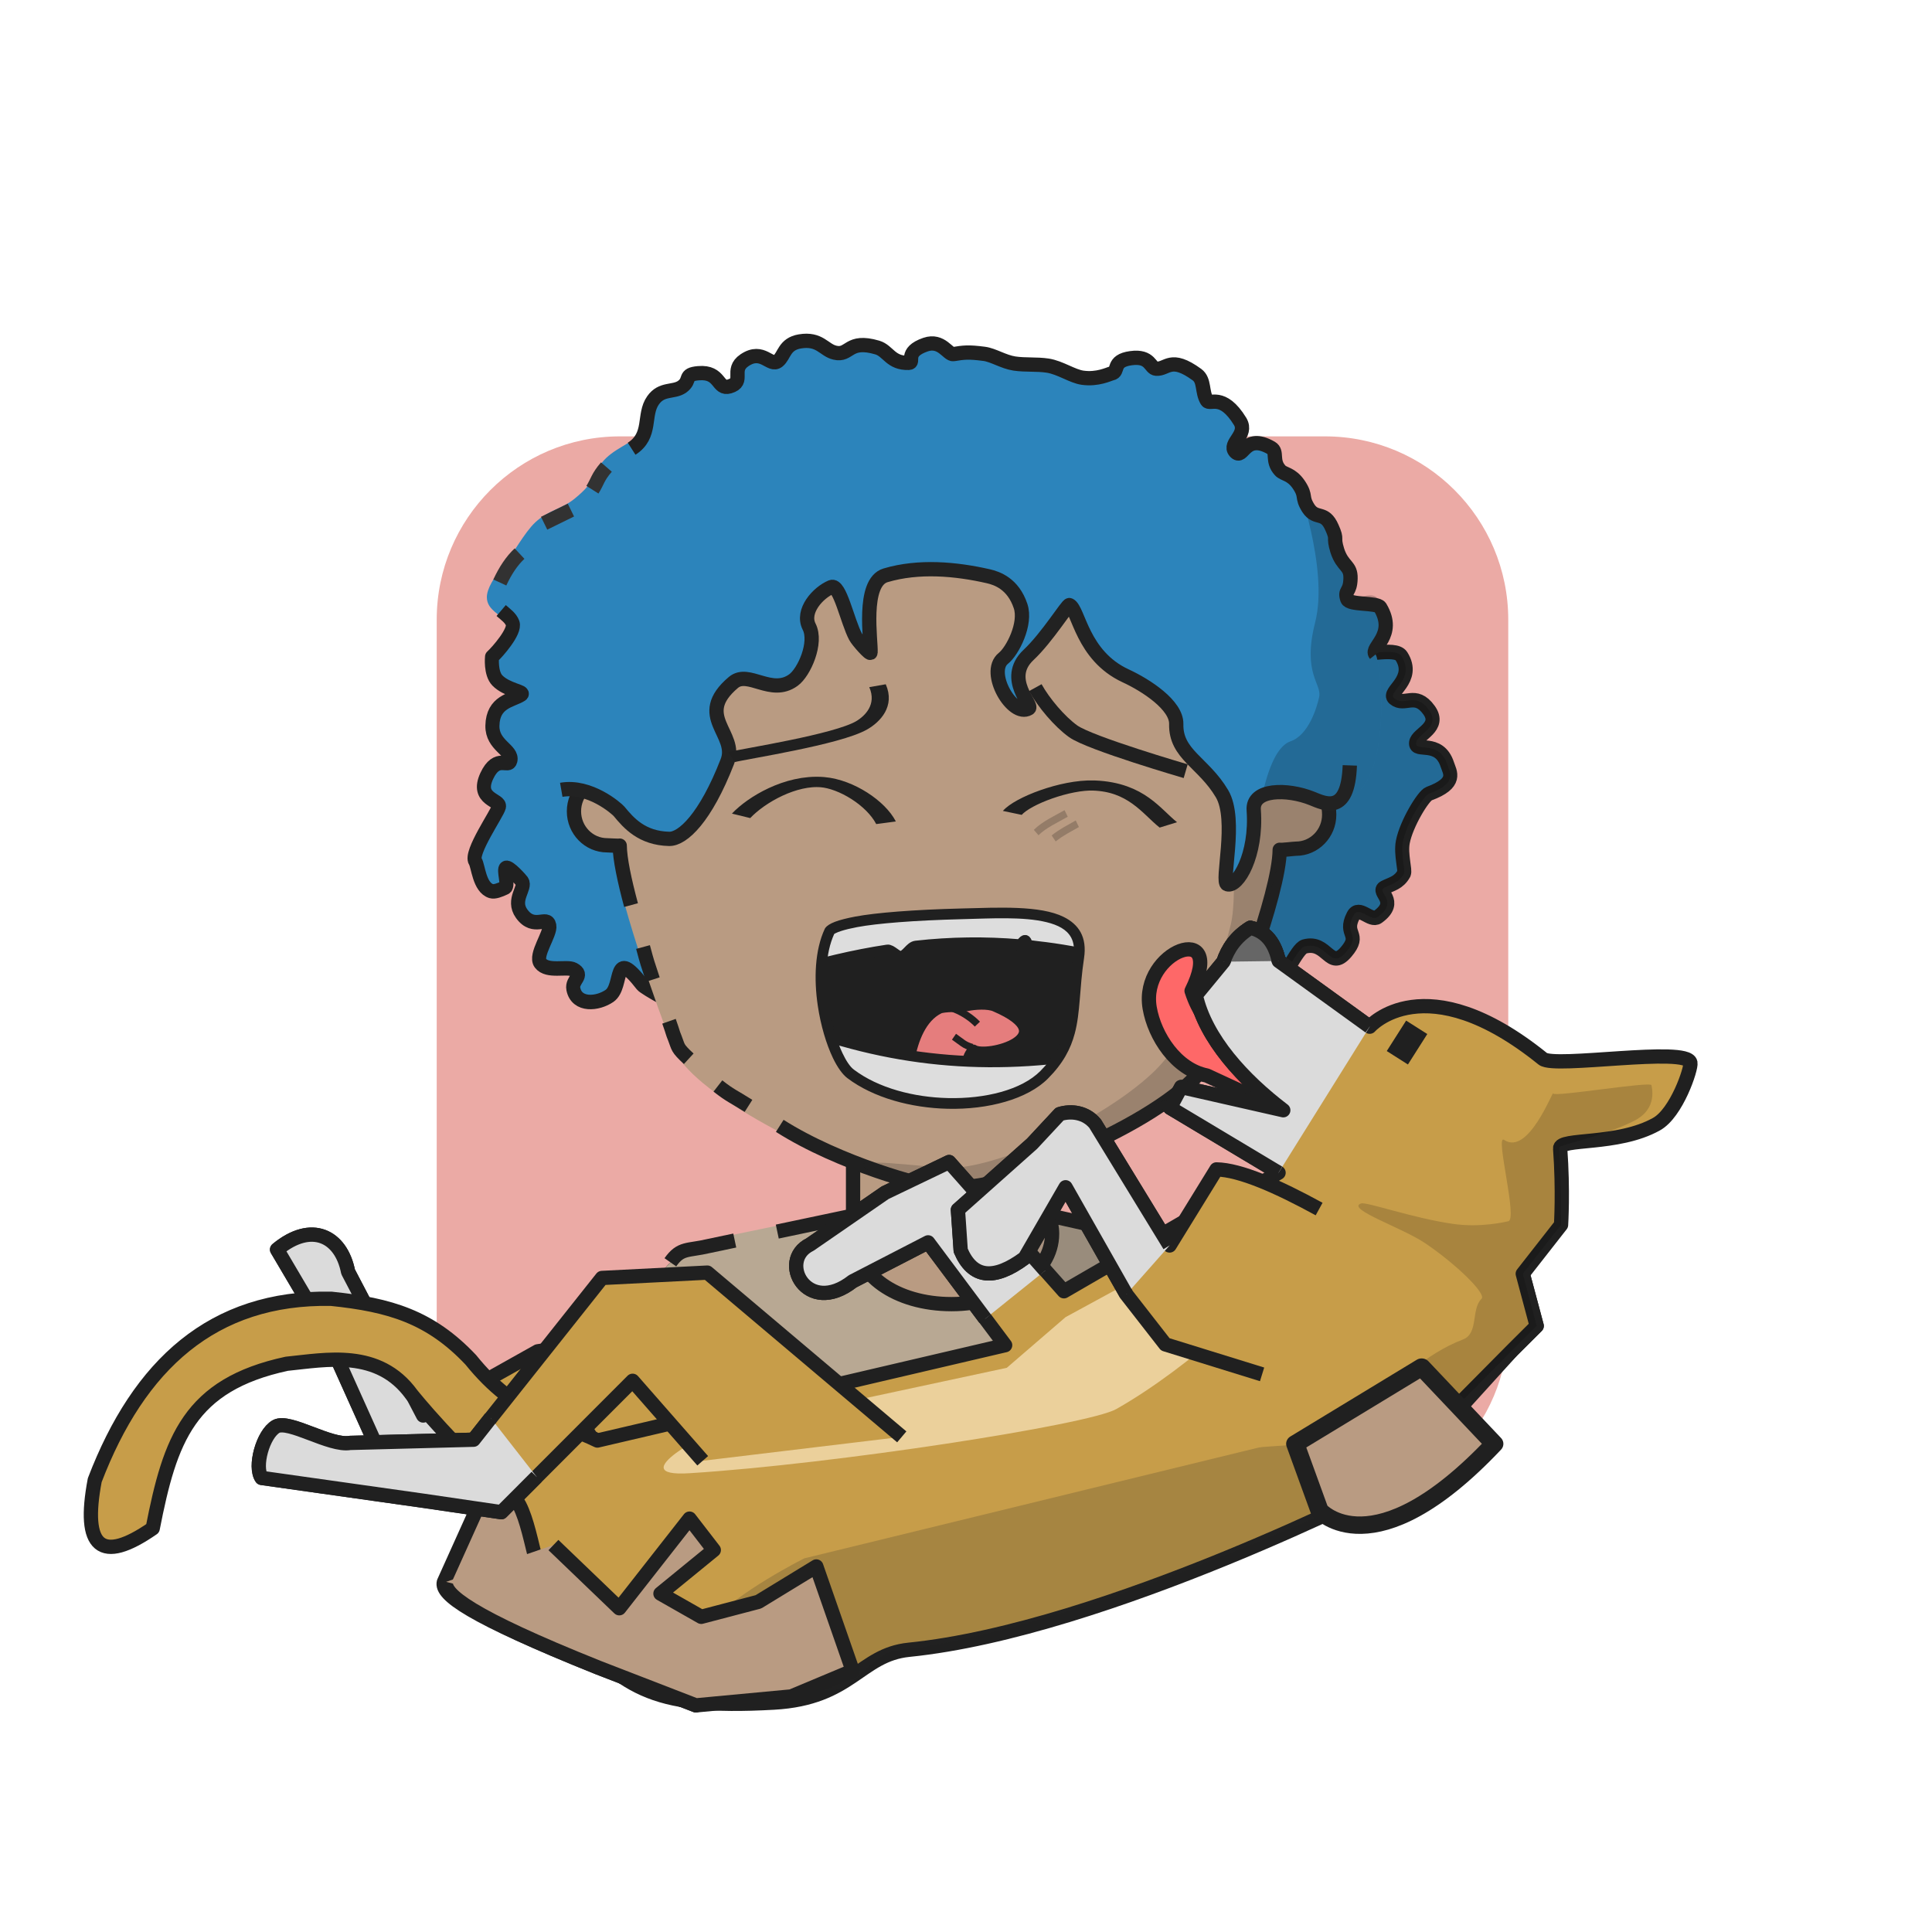 <?xml version="1.0" encoding="UTF-8" standalone="no"?>
<!DOCTYPE svg PUBLIC "-//W3C//DTD SVG 1.1//EN" "http://www.w3.org/Graphics/SVG/1.1/DTD/svg11.dtd">
<svg xmlns="http://www.w3.org/2000/svg" xmlns:xlink="http://www.w3.org/1999/xlink" xmlns:serif="http://www.serif.com/" width="100%" height="100%" viewBox="0 0 541 541" version="1.1" xml:space="preserve" style="fill-rule:evenodd;clip-rule:evenodd;stroke-linejoin:round;stroke-miterlimit:2;">
    <g transform="matrix(1,0,0,1,-9233,-1927)">
        <g id="Rover" transform="matrix(0.92,0,0,1.307,9268.01,1914.29)">
            <rect x="-37.05" y="10.062" width="586.957" height="413.292" style="fill:none;"/>
            <g transform="matrix(1.602,0,0,1.182,72.819,85.186)">
                <g id="dessert">
                    <path d="M217.349,48.484C217.349,30.131 201.756,15.253 182.522,15.253C145.109,15.253 86.002,15.253 48.59,15.253C29.355,15.253 13.763,30.131 13.763,48.484L13.763,176.277C13.763,194.63 29.355,209.508 48.59,209.508L182.522,209.508C201.756,209.508 217.349,194.63 217.349,176.277L217.349,48.484Z" style="fill:none;"/>
                    <clipPath id="_clip1">
                        <path d="M217.349,48.484C217.349,30.131 201.756,15.253 182.522,15.253C145.109,15.253 86.002,15.253 48.59,15.253C29.355,15.253 13.763,30.131 13.763,48.484L13.763,176.277C13.763,194.63 29.355,209.508 48.59,209.508L182.522,209.508C201.756,209.508 217.349,194.63 217.349,176.277L217.349,48.484Z"/>
                    </clipPath>
                    <g clip-path="url(#_clip1)">
                        <g transform="matrix(0.535,0,0,0.558,-6.599,-251.659)">
                            <rect x="32.765" y="466.616" width="392.585" height="379.107" style="fill:rgb(235,170,165);"/>
                        </g>
                    </g>
                </g>
            </g>
        </g>
    </g>
<g transform="matrix(1,0,0,1,-3293,-9382)">
        <g id="MdEUJl_b1_h15_bg_fuzzFro" transform="matrix(0.92,0,0,1.307,3327.85,9369.69)">
            <rect x="-37.05" y="10.062" width="586.957" height="413.292" style="fill:none;"/>
            <g transform="matrix(1.087,0,0,0.765,-348.212,62.138)">
                <g id="Hair-back" serif:id="MdEUJl_Hair back">
                    <g id="MdEUJl_Layer4">
                        <g transform="matrix(1.025,0,0,1.056,-12.84,-4.181)">
                            <path d="M686.436,141.472C684.173,134.66 677.523,138.416 677.902,135.653C678.221,133.327 684.809,131.599 681.449,127.042C677.697,121.951 674.775,126.224 671.911,123.883C669.875,122.22 677.997,118.957 673.888,112.701C672.202,110.135 662.539,112.963 658.301,112.203C640.203,108.957 656.296,88.09 636.9,85.848C610.506,82.796 564.61,57.04 550.135,57.043C536.718,57.045 510.41,69.42 489.158,71.844C476.644,73.271 470.788,49.297 466.432,53.457C463.188,56.555 458.415,57.789 455.458,61.431C452.126,65.535 453.977,66.24 448.024,70.958C444.499,73.751 440.93,73.924 437.298,77.22C434.277,79.964 431.103,85.814 428.874,88.403C425.949,91.801 424.046,94.87 424.057,97.093C424.076,100.755 428.225,101.475 429.232,104.171C430.711,108.126 424.785,108.938 424.566,112.985C423.906,125.161 435.446,121.677 433.449,122.904C430.877,124.485 425.706,124.732 425.573,131.153C425.462,136.444 431.145,137.564 430.492,140.378C430.001,142.499 426.849,138.599 424.027,144.504C421.007,150.825 427.864,150.776 427.354,152.673C426.866,154.49 419.383,164.893 420.899,167.141C421.695,168.32 421.975,174.069 425.25,175.031C426.157,175.298 427.603,174.76 429.045,174.092C430.082,173.612 428.467,169.235 429.298,168.871C430.156,168.496 433.447,172.146 433.65,172.437C434.833,174.128 430.813,177.297 433.559,181.013C436.915,185.556 440.534,181.349 441.12,184.157C441.565,186.29 437.056,192.041 438.685,194.13C440.621,196.615 445.914,194.866 447.756,195.84C450.727,197.411 447.18,198.521 447.683,200.981C448.613,205.54 454.35,204.978 457.568,202.815C461.442,200.211 458.267,189.561 466.517,199.889C467.107,200.628 476.975,206.3 480.216,206.33C484.188,206.366 488.864,205.358 491.779,205.315C500.729,205.181 507.25,216.925 515.711,217.865C530.349,219.491 566.717,213.871 592.436,213.181C594.294,213.131 602.751,215.978 604.411,215.951C609.887,215.865 607.114,209.974 610.055,207.523C612.068,205.845 620.314,208.004 621.602,205.912C623.903,202.177 628.512,204.442 629.438,201.754C630.267,199.345 627.349,191.908 630.175,189.917C632.576,188.226 635.348,198.367 639.41,198.928C641.727,199.248 645.166,190.32 647.429,189.72C653.647,188.072 654.293,196.282 658.777,191.182C663.085,186.282 657.994,186.717 660.729,181.563C662.295,178.613 665.449,183.273 667.469,181.849C673.367,177.696 666.969,175.253 669.221,174.106C671.123,173.138 673.154,172.902 674.578,170.385C675.059,169.537 673.63,165.307 674.278,162.004C675.224,157.178 679.897,149.729 681.43,149.184C689.345,146.374 687.113,143.509 686.436,141.472Z" style="fill:rgb(44,132,187);"/>
                        </g>
                        <g transform="matrix(1.025,0,0,1.056,-12.84,-4.181)">
                            <path d="M427.967,100.618C429.172,101.673 430.562,102.548 431.097,103.98C431.897,106.122 426.961,111.59 425.471,112.901C425.471,112.901 425.009,117.246 426.932,119.168C429.525,121.76 434.596,122.2 433.449,122.904C430.877,124.485 425.706,124.732 425.573,131.153C425.462,136.444 431.145,137.564 430.492,140.378C430.001,142.499 426.849,138.599 424.027,144.504C421.007,150.825 427.864,150.776 427.354,152.673C426.866,154.49 419.383,164.893 420.899,167.141C421.695,168.32 421.975,174.069 425.25,175.031C426.157,175.298 427.603,174.76 429.045,174.092C430.082,173.612 428.467,169.235 429.298,168.871C430.156,168.496 433.447,172.146 433.65,172.437C434.833,174.128 430.813,177.297 433.559,181.013C436.915,185.556 440.534,181.349 441.12,184.157C441.565,186.29 437.056,192.041 438.685,194.13C440.621,196.615 445.914,194.866 447.756,195.84C450.727,197.411 447.18,198.521 447.683,200.981C448.613,205.54 454.35,204.978 457.568,202.815C461.442,200.211 458.267,189.561 466.517,199.889C467.107,200.628 476.975,206.3 480.216,206.33C484.188,206.366 488.864,205.358 491.779,205.315C500.729,205.181 507.25,216.925 515.711,217.865C530.349,219.491 566.717,213.871 592.436,213.181C594.294,213.131 602.751,215.978 604.411,215.951C609.887,215.865 607.114,209.974 610.055,207.523C612.068,205.845 620.314,208.004 621.602,205.912C623.903,202.177 628.512,204.442 629.438,201.754C630.267,199.345 627.349,191.908 630.175,189.917C632.576,188.226 635.348,198.367 639.41,198.928C641.727,199.248 645.166,190.32 647.429,189.72C653.647,188.072 654.293,196.282 658.777,191.182C663.085,186.282 657.994,186.717 660.729,181.563C662.295,178.613 665.449,183.273 667.469,181.849C673.367,177.696 666.969,175.253 669.221,174.106C671.123,173.138 673.154,172.902 674.578,170.385C675.059,169.537 673.63,165.307 674.278,162.004C675.224,157.178 679.897,149.729 681.43,149.184C689.345,146.374 687.113,143.509 686.436,141.472C684.173,134.66 677.523,138.416 677.902,135.653C678.221,133.327 684.809,131.599 681.449,127.042C677.697,121.951 674.775,126.224 671.911,123.883C669.875,122.22 677.997,118.957 673.888,112.701C672.202,110.135 662.539,112.963 658.301,112.203C640.203,108.957 656.296,88.09 636.9,85.848C610.506,82.796 564.61,57.04 550.135,57.043C536.718,57.045 510.41,69.42 489.158,71.844C476.644,73.271 470.085,54.641 465.729,58.801" style="fill:none;stroke:rgb(32,32,32);stroke-width:3.84px;"/>
                        </g>
                        <g transform="matrix(1.025,0,0,1.056,-12.84,-4.181)">
                            <path d="M686.436,141.472C684.173,134.66 677.523,138.416 677.902,135.653C678.221,133.327 684.809,131.599 681.449,127.042C677.697,121.951 674.775,126.224 671.911,123.883C669.875,122.22 677.997,118.957 673.888,112.701C672.202,110.135 662.539,112.963 658.301,112.203C640.203,108.957 656.296,88.09 636.9,85.848C610.506,82.796 627.349,191.908 630.175,189.917C632.576,188.226 635.348,198.367 639.41,198.928C641.727,199.248 645.166,190.32 647.429,189.72C653.647,188.072 654.293,196.282 658.777,191.182C663.085,186.282 657.994,186.717 660.729,181.563C662.295,178.613 665.449,183.273 667.469,181.849C673.367,177.696 666.969,175.253 669.221,174.106C671.123,173.138 673.154,172.902 674.578,170.385C675.059,169.537 673.63,165.307 674.278,162.004C675.224,157.178 679.897,149.729 681.43,149.184C689.345,146.374 687.113,143.509 686.436,141.472Z" style="fill-opacity:0.2;"/>
                        </g>
                        <g transform="matrix(1,0,0,1,-336.966,-8822.67)">
                            <path d="M782.318,8896.61L774.818,8900.29" style="fill:none;stroke:rgb(50,50,50);stroke-width:4px;"/>
                        </g>
                        <g transform="matrix(1,0,0,1,-336.966,-8822.67)">
                            <path d="M767.937,8908.8C765.764,8910.83 763.946,8913.58 762.414,8916.89" style="fill:none;stroke:rgb(50,50,50);stroke-width:4px;"/>
                        </g>
                    </g>
                </g>
            </g>
        </g>
    </g><g transform="matrix(1,0,0,1,-3900,-17506)">
        <g id="GR3UZz_Rover" transform="matrix(0.92,0,0,1.307,3935.03,17493.6)">
            <rect x="-37.05" y="10.062" width="586.957" height="413.292" style="fill:none;"/>
            <g transform="matrix(1.602,0,0,1.182,71.469,84.805)">
                <g id="GR3UZz_skins">
                    <g id="Circle-N-white" serif:id="GR3UZz_Circle N white">
                        <path d="M217.349,48.484C217.349,30.131 201.756,15.253 182.522,15.253C145.109,15.253 86.002,15.253 48.59,15.253C29.355,15.253 13.763,30.131 13.763,48.484C13.763,84.182 13.763,140.58 13.763,176.277C13.763,194.63 29.355,209.508 48.59,209.508C86.002,209.508 145.109,209.508 182.522,209.508C201.756,209.508 217.349,194.63 217.349,176.277C217.349,140.58 217.349,84.182 217.349,48.484Z" style="fill:none;"/>
                        <clipPath id="GR3UZz__clip1">
                            <path d="M217.349,48.484C217.349,30.131 201.756,15.253 182.522,15.253C145.109,15.253 86.002,15.253 48.59,15.253C29.355,15.253 13.763,30.131 13.763,48.484C13.763,84.182 13.763,140.58 13.763,176.277C13.763,194.63 29.355,209.508 48.59,209.508C86.002,209.508 145.109,209.508 182.522,209.508C201.756,209.508 217.349,194.63 217.349,176.277C217.349,140.58 217.349,84.182 217.349,48.484Z"/>
                        </clipPath>
                        <g clip-path="url(#GR3UZz__clip1)">
                            <g id="GR3UZz_skin2" transform="matrix(0.416,0,0,0.564,8.745,-26.529)">
                                <g transform="matrix(1.63,0,0,1.148,-861.8,-526.88)">
                                    <path d="M598.934,772.422C598.934,772.422 604.177,799.891 605.775,815.276L606.447,825.958L626.844,825.589L730.109,826.205L754.744,824.438C754.379,807.425 760.04,785.809 760.404,773.028C760.521,768.9 761.024,757.984 753.996,755.737L708.423,745.403L708.423,716.914L653.995,716.914L653.995,745.403L607.526,754.505C600.591,756.882 598.929,765.633 598.934,772.422Z" style="fill:rgb(185,155,130);stroke:rgb(32,32,32);stroke-width:4px;"/>
                                </g>
                                <g transform="matrix(1.878,0,0,1.412,-295.733,-22.317)">
                                    <path d="M313.592,225.533L300.253,223.265L274.853,235.067L302.85,247.545L302.956,261.91C302.977,261.947 308.321,264.338 311.61,263.09C316.187,261.352 328.072,260.443 329.265,261.077C335.413,264.349 333.638,263.054 336.544,264.86C339.357,266.608 329.439,267.584 331.26,274.674C334.695,288.053 334.866,312.164 332.38,312.386L354.012,311.476L357.772,272.683C358.647,267.032 357.54,262.38 354.904,258.499L313.592,250.006L313.592,225.533Z" style="fill:rgb(102,110,122);fill-opacity:0.2;"/>
                                </g>
                                <g transform="matrix(1.63,0,0,1.148,-1053.36,-526.88)">
                                    <path d="M739.746,781.298L737.677,802.616C737.67,802.717 737.674,802.82 737.687,802.92L738.984,813.993C738.984,813.993 739.105,824.627 739.105,824.627C739.99,825.096 740.386,825.482 740.867,825.475C741.348,825.468 741.733,825.072 741.727,824.591L742.605,824.578L742.425,813.861C742.424,813.792 742.419,813.724 742.41,813.656L740.735,802.626C740.735,802.626 741.486,781.413 741.486,781.413C741.518,780.933 741.154,780.517 740.673,780.486C740.193,780.454 739.777,780.818 739.746,781.298Z" style="fill:rgb(32,32,32);"/>
                                </g>
                                <g transform="matrix(1.63,0,0,1.148,-863.62,-526.88)">
                                    <path d="M739.745,781.41L740.408,802.64C740.408,802.64 738.993,813.696 738.993,813.696C738.986,813.767 738.982,813.838 738.983,813.909L739.105,824.627C739.99,825.096 740.386,825.482 740.867,825.475C741.348,825.468 741.733,825.072 741.727,824.591L742.605,824.578L742.427,813.949C742.427,813.949 743.459,802.885 743.459,802.885C743.469,802.798 743.471,802.71 743.466,802.622L741.486,781.302C741.456,780.821 741.042,780.456 740.562,780.485C740.082,780.515 739.716,780.929 739.745,781.41Z" style="fill:rgb(32,32,32);"/>
                                </g>
                            </g>
                        </g>
                    </g>
                </g>
            </g>
            <g transform="matrix(1.602,0,0,1.182,71.469,84.805)">
                <g id="GR3UZz_shirts">
                    <g id="GR3UZz_blueShirt">
                        <path d="M217.349,48.484C217.349,30.131 201.756,15.253 182.522,15.253C145.109,15.253 86.002,15.253 48.59,15.253C29.355,15.253 13.763,30.131 13.763,48.484C13.763,84.182 13.763,140.58 13.763,176.277C13.763,194.63 29.355,209.508 48.59,209.508C86.002,209.508 145.109,209.508 182.522,209.508C201.756,209.508 217.349,194.63 217.349,176.277C217.349,140.58 217.349,84.182 217.349,48.484Z" style="fill:none;"/>
                        <clipPath id="GR3UZz__clip2">
                            <path d="M217.349,48.484C217.349,30.131 201.756,15.253 182.522,15.253C145.109,15.253 86.002,15.253 48.59,15.253C29.355,15.253 13.763,30.131 13.763,48.484C13.763,84.182 13.763,140.58 13.763,176.277C13.763,194.63 29.355,209.508 48.59,209.508C86.002,209.508 145.109,209.508 182.522,209.508C201.756,209.508 217.349,194.63 217.349,176.277C217.349,140.58 217.349,84.182 217.349,48.484Z"/>
                        </clipPath>
                        <g clip-path="url(#GR3UZz__clip2)">
                            <g transform="matrix(0.835,0,0,0.796,-128.461,-41.088)">
                                <path d="M209.634,278.174C209.634,278.174 225.171,254.057 232.443,254.057L263.987,247.519C263.458,248.867 265.592,251.068 265.592,252.533C265.592,261.364 275.842,268.533 288.467,268.533C301.092,268.533 311.342,261.364 311.342,252.533C311.342,251.068 311.06,249.649 310.532,248.3L341.792,255.3C349.064,255.3 354.968,261.204 354.968,268.476L356.985,296.14C357.185,298.212 339.31,299.44 337.238,299.04L336.198,346.853L238.526,346.853L240.472,312.841L225.767,312.123C224.695,311.923 197.53,297.675 197.33,295.803L209.634,278.174Z" style="fill:rgb(184,168,147);"/>
                            </g>
                            <g transform="matrix(0.835,0,0,0.796,-128.461,-41.088)">
                                <path d="M210.858,276.681L218.978,265.776" style="fill:none;stroke:rgb(32,32,32);stroke-width:3.25px;"/>
                            </g>
                            <g transform="matrix(0.835,0,0,0.796,-128.461,-41.088)">
                                <path d="M224.486,259.005C226.87,255.606 228.402,256.437 233.221,255.3L239.139,254.052" style="fill:none;stroke:rgb(32,32,32);stroke-width:3.25px;"/>
                            </g>
                            <g transform="matrix(0.835,0,0,0.796,-128.461,-41.088)">
                                <path d="M248.813,252.011L266.403,248.3C265.874,249.649 266.509,251.568 266.509,253.033C266.509,261.864 275.842,268.533 288.467,268.533C301.092,268.533 311.342,261.364 311.342,252.533C311.342,251.068 311.06,249.649 310.532,248.3L341.792,255.3C349.064,255.3 354.968,261.204 354.968,268.476L356.956,297.533C351.306,299.492 344.75,300.093 337.331,299.398" style="fill:none;stroke:rgb(32,32,32);stroke-width:3.25px;"/>
                            </g>
                            <g transform="matrix(0.835,0,0,0.796,-128.461,-41.088)">
                                <path d="M311.1,249.209L341.792,255.3C349.064,255.3 354.968,261.204 354.968,268.476L357.434,297.069L350.562,299.684L347.494,325.008C347.694,327.08 330.742,325.539 329.718,327.384C328.819,329.003 330.431,337.716 329.608,321.042C329.318,315.159 330.677,306.139 330.538,300.398C330.298,290.519 328.874,283.348 328.139,278.888C326.301,267.729 304.319,259.808 306.088,263.995C307.098,266.385 313.404,252.334 311.1,249.209Z" style="fill:rgb(32,32,32);fill-opacity:0.2;"/>
                            </g>
                            <g transform="matrix(0.679,0,0,0.648,-6.676,-8.989)">
                                <path d="M235.959,350.276L236.33,328.306L236.962,321.591C236.855,316.371 236.74,310.756 236.533,305.567C236.375,301.63 236.16,297.954 235.941,294.878C235.928,294.358 235.494,293.947 234.974,293.961C234.453,293.974 234.042,294.408 234.056,294.928C234.012,297.287 233.91,299.995 233.804,302.906C233.591,308.778 233.314,315.428 233.005,321.535L232.198,328.238L231.96,350.228C231.946,351.332 232.832,352.239 233.935,352.252C235.039,352.265 235.946,351.38 235.959,350.276Z" style="fill:rgb(32,32,32);"/>
                            </g>
                            <g transform="matrix(0.679,0,0,0.648,-87.407,-8.989)">
                                <path d="M237.775,349.642C238.228,349.55 238.018,349.262 237.657,348.982C237.669,348.778 237.682,348.549 237.673,348.329C237.539,344.984 237.543,337.581 237.613,332.287C237.617,331.899 237.549,331.108 237.422,330.12C237.11,327.705 236.453,323.891 236.459,322.857L235.941,294.929C235.955,294.408 235.544,293.975 235.024,293.961C234.504,293.947 234.07,294.357 234.056,294.878C233.71,299.824 233.305,305.584 232.974,311.628C232.772,315.297 232.617,319.06 232.447,322.799C232.435,323.209 232.489,323.994 232.596,324.963C232.866,327.424 233.477,331.289 233.463,332.248C233.432,337.616 233.476,345.123 233.651,348.514C233.698,349.441 233.765,350.105 233.828,350.415C234.064,351.574 234.83,351.938 235.086,352.042C236.105,352.466 237.277,351.983 237.701,350.964C237.882,350.528 237.898,350.064 237.775,349.642ZM236.925,348.507C237.239,348.706 237.484,348.983 237.643,349.302C237.638,349.524 237.658,349.665 237.757,349.647L237.775,349.642C237.742,349.525 237.697,349.411 237.643,349.302C237.644,349.208 237.651,349.099 237.657,348.982C237.43,348.804 237.143,348.629 236.925,348.507Z" style="fill:rgb(32,32,32);"/>
                            </g>
                        </g>
                    </g>
                </g>
            </g>
            <g id="GR3UZz_border_mask" transform="matrix(1.602,0,0,1.182,72.819,85.186)">
                <path d="M217.349,48.484C217.349,30.131 201.756,15.253 182.522,15.253C145.109,15.253 86.002,15.253 48.59,15.253C29.355,15.253 13.763,30.131 13.763,48.484C13.763,84.182 13.763,140.58 13.763,176.277C13.763,194.63 29.355,209.508 48.59,209.508L182.522,209.508C201.756,209.508 217.349,194.63 217.349,176.277C217.349,140.58 217.349,84.182 217.349,48.484Z" style="fill:none;"/>
            </g>
        </g>
    </g><g transform="matrix(1,0,0,1,-769,-1229)">
        <g id="Wj6UdD_Avatar_ssal" transform="matrix(0.92,0,0,1.307,803.469,1216.14)">
            <rect x="-37.05" y="10.062" width="586.957" height="413.292" style="fill:none;"/>
            <g transform="matrix(1.602,0,0,1.182,71.469,84.805)">
                <g id="Wj6UdD_skins">
                    <g id="Diamond-Face-White" serif:id="Wj6UdD_Diamond Face White">
                        <path d="M217.349,48.484C217.349,30.131 201.756,15.253 182.522,15.253L48.59,15.253C29.355,15.253 13.763,30.131 13.763,48.484L13.763,176.277C13.763,194.63 29.355,209.508 48.59,209.508L182.522,209.508C201.756,209.508 217.349,194.63 217.349,176.277L217.349,48.484Z" style="fill:none;"/>
                        <clipPath id="Wj6UdD__clip1">
                            <path d="M217.349,48.484C217.349,30.131 201.756,15.253 182.522,15.253L48.59,15.253C29.355,15.253 13.763,30.131 13.763,48.484L13.763,176.277C13.763,194.63 29.355,209.508 48.59,209.508L182.522,209.508C201.756,209.508 217.349,194.63 217.349,176.277L217.349,48.484Z"/>
                        </clipPath>
                        <g clip-path="url(#Wj6UdD__clip1)">
                            <g id="Wj6UdD_skin2" transform="matrix(0.416,0,0,0.564,8.745,-26.529)">
                                <g transform="matrix(1.63,0,0,1.148,-1172.53,-2972.84)">
                                    <path d="M864.16,2864.12C860.114,2864.24 856.085,2863.56 852.301,2862.13C832.992,2854.62 799.821,2838.67 794.664,2825.71C790.777,2815.95 778.115,2780.67 778.03,2769.69C777.505,2769.78 776.834,2769.24 776.283,2769.24C771.151,2769.24 766.985,2764.98 766.985,2759.73C766.985,2754.48 771.151,2750.22 776.283,2750.22C777.408,2750.22 778.486,2750.43 779.484,2750.8C787.741,2705.8 826.123,2671.9 873.489,2671.9C920.892,2671.9 958.583,2706.45 966.797,2751.5C967.865,2751.06 969.031,2750.82 970.252,2750.82C975.384,2750.82 978.596,2755.44 978.596,2760.68C978.596,2765.93 974.43,2770.19 969.298,2770.19C968.651,2770.19 965.336,2770.63 964.727,2770.5C964.638,2782.94 947.912,2822.2 944.396,2830.64C938.364,2845.13 886.986,2863.79 883.043,2863.58C882.992,2863.56 882.939,2863.56 882.886,2863.56C882.875,2863.55 871.459,2863.9 864.16,2864.12Z" style="fill:rgb(185,155,130);"/>
                                </g>
                                <g transform="matrix(1.63,0,0,1.148,-1172.53,-2972.84)">
                                    <path d="M782.977,2785.98C781.125,2779.09 779.835,2772.98 779.806,2769.33C779.282,2769.43 776.834,2769.24 776.283,2769.24C771.151,2769.24 766.985,2764.98 766.985,2759.73C766.985,2754.48 771.151,2750.22 776.283,2750.22C777.408,2750.22 778.486,2750.43 779.484,2750.8C787.741,2705.8 826.123,2671.9 873.489,2671.9C920.892,2671.9 958.583,2706.45 966.797,2751.5C967.865,2751.06 969.031,2750.82 970.252,2750.82C975.384,2750.82 978.596,2755.44 978.596,2760.68C978.596,2765.93 974.43,2770.19 969.298,2770.19C968.651,2770.19 965.336,2770.63 964.727,2770.5C964.638,2782.94 951.064,2817.76 947.137,2826.02C938.242,2844.73 896.327,2859.82 883.335,2863.86C880.753,2864.52 878.096,2864.83 875.431,2864.81C872.226,2864.84 868.338,2864.8 868.338,2864.8C865.327,2864.82 841.488,2858.47 824.646,2847.78" style="fill:none;stroke:rgb(32,32,32);stroke-width:4px;"/>
                                </g>
                                <g transform="matrix(1.63,0,0,1.148,-1172.53,-2972.84)">
                                    <path d="M815.887,2842.19C811.429,2839.36 811.013,2839.5 807.316,2836.62" style="fill:none;stroke:rgb(32,32,32);stroke-width:4px;"/>
                                </g>
                                <g transform="matrix(1.63,0,0,1.148,-1172.53,-2972.84)">
                                    <path d="M799.145,2829C795.797,2825.92 796.278,2825.81 795.286,2823.31C794.407,2821.11 795.052,2822.57 793.615,2818.5" style="fill:none;stroke:rgb(32,32,32);stroke-width:4px;"/>
                                </g>
                                <g transform="matrix(1.63,0,0,1.148,-1172.53,-2972.84)">
                                    <path d="M789.096,2806.82C787.361,2801.46 787.727,2802.91 786.332,2797.72" style="fill:none;stroke:rgb(32,32,32);stroke-width:4px;"/>
                                </g>
                                <g transform="matrix(2.005,0,0,1.412,-329.647,-22.317)">
                                    <g id="Wj6UdD_shadow_norm">
                                        <path d="M289.848,239.971C286.496,240.132 270.888,236.759 269.047,235.063C266.671,232.875 281.963,234.985 288.04,235.279C298.411,235.78 322.66,225.143 334.938,213.687C342.013,207.085 349.852,192.172 352.765,179.885C354.551,172.349 352.513,153.188 351.442,146.296C348.841,129.564 345.04,122.302 344.908,121.983C332.488,91.857 277.797,82.791 289.848,82.791C328.387,82.791 359.764,111.131 366.442,147.75C367.31,147.394 368.258,147.198 369.251,147.198C373.423,147.198 374.713,151.261 374.713,155.527C374.713,159.793 371.625,162.417 367.453,162.417C366.927,162.417 364.366,162.999 363.87,162.894C364.516,167.562 349.041,212.462 345.898,214.59C331.439,224.38 304.44,239.268 289.848,239.971Z" style="fill:rgb(32,32,32);fill-opacity:0.2;"/>
                                    </g>
                                </g>
                            </g>
                        </g>
                    </g>
                </g>
            </g>
        </g>
    </g><g transform="matrix(1,0,0,1,-2642,-9382)">
        <g id="W0eU1g_b1_h15_fg_fuzzFro" transform="matrix(0.92,0,0,1.307,2676.75,9369.69)">
            <rect x="-37.05" y="10.062" width="586.957" height="413.292" style="fill:none;"/>
            <g transform="matrix(1.087,0,0,0.765,60.776,60.156)">
                <g id="Hair-front" serif:id="W0eU1g_Hair front">
                    <g id="W0eU1g_hair3-1">
                        <g transform="matrix(1,0,0,1,-11471.3,-416.502)">
                            <path d="M11538.2,561.093C11536.1,575.194 11548.9,571.882 11552.1,575.242C11555.1,578.381 11558.6,584.891 11568,585.116C11571.8,585.207 11578.2,579.211 11584.3,563.478C11587.4,555.644 11574.8,550.78 11586,541.302C11590.2,537.773 11596.6,545.152 11602.8,540.642C11605.8,538.489 11609.5,530.149 11607.2,525.666C11605,521.303 11609.7,516.153 11613.4,514.595C11615.8,513.606 11617.9,524.187 11620.2,528.487C11620.8,529.636 11624.4,533.683 11624.4,532.94C11624.6,529.768 11621.9,513.319 11628.6,511.307C11637.9,508.535 11648.3,509.49 11657.4,511.567C11659.8,512.126 11664.3,513.634 11666.4,519.888C11668.1,524.886 11664.1,532.584 11661.6,534.547C11656.7,538.466 11664.2,551.264 11668.7,548.571C11670.1,547.755 11661.6,540.294 11668.6,533.64C11673.9,528.694 11679.6,519.354 11680.1,519.637C11682.7,520.929 11683.6,533.777 11695.8,539.437C11701.6,542.114 11710.1,547.667 11710,552.934C11709.8,561.476 11717.6,563.678 11722.8,572.444C11727.2,579.806 11722.4,597.294 11724.3,597.827C11727.2,598.691 11732.6,589.704 11731.7,577.093C11731.2,571.032 11739.2,571.801 11743.7,572.133C11743.8,572.141 11754.1,578.28 11760.9,572.093C11770.1,563.655 11767.3,535.366 11765.8,533.473C11764.2,531.476 11771.8,528.103 11767.1,520.263C11766.2,518.882 11758.5,519.684 11757.9,517.996C11757,515.297 11758.7,516.292 11758.8,512.196C11758.9,508.425 11756.6,509 11755.1,504.378C11753.8,500.142 11755.3,501.726 11753.6,497.93C11751.5,493.091 11749.2,495.886 11747,492.529C11744.9,489.206 11746.6,489.319 11744.3,485.885C11742.2,482.815 11740.1,483.059 11739.1,481.932C11736.6,479.212 11738.5,476.742 11736.6,475.632C11729,471.219 11728.8,479.244 11726.5,476.666C11724.5,474.358 11730.1,471.961 11727.9,468.232C11722.9,460.066 11719.4,463.726 11718.6,462.382C11717.1,459.914 11718,456.695 11715.8,455.1C11708.4,449.7 11707.5,453.641 11704.4,453.443C11702.6,453.329 11702.9,449.719 11697.3,450.492C11691.8,451.245 11694.1,454.317 11691.9,454.761C11691.1,454.936 11688,456.55 11683.8,455.969C11680.9,455.574 11677.5,453.114 11674,452.575C11670.9,452.108 11667.8,452.448 11664.7,451.992C11661.6,451.524 11658.8,449.612 11656.2,449.275C11651.7,448.685 11650.4,448.899 11647.6,449.354C11646.1,449.584 11644.3,445.154 11639.8,446.691C11633.6,448.831 11636.9,451.744 11635.1,451.803C11630,451.965 11629.4,448.448 11626.3,447.513C11618,445.062 11618.7,449.974 11614.4,448.943C11611.3,448.218 11610.2,444.86 11604.6,445.795C11600.2,446.538 11600.3,449.837 11598.5,451.27C11596.3,453.055 11594.2,447.622 11589.1,451.071C11585,453.855 11589.4,457.062 11584.9,458.398C11581.4,459.429 11582.5,454.148 11576.2,454.701C11571.9,455.072 11574.3,456.573 11571.6,458.518C11569.2,460.155 11565.9,458.848 11563.5,462.295C11560.6,466.396 11563.4,466.203 11560.7,470.391C11558.4,473.981 11555.9,476.704 11552.8,482.717C11550.6,487.095 11559.8,481.548 11558.1,484.433C11555.9,488.219 11540.5,545.361 11538.2,561.093Z" style="fill:rgb(44,132,187);"/>
                        </g>
                        <g transform="matrix(1,0,0,1,-713.236,-8820.08)">
                            <path d="M792.375,8884.56C789.909,8887.4 789.925,8888.59 788.46,8890.91" style="fill:none;stroke:rgb(50,50,50);stroke-width:4px;"/>
                        </g>
                        <g transform="matrix(1,0,0,1,-11471.3,-416.502)">
                            <path d="M11744.3,485.885C11743.4,484.682 11752.8,509.101 11748.9,524.479C11745.2,539.002 11750.9,541.646 11750,545.461C11749.4,548.243 11747.1,556.044 11742,557.797C11733.4,560.704 11732.6,589.704 11731.7,577.093C11731.2,571.032 11739.2,571.801 11743.7,572.133C11743.8,572.141 11754.1,578.28 11760.9,572.093C11770.1,563.655 11767.3,535.366 11765.8,533.473C11764.2,531.476 11767.3,529.408 11767.1,520.263C11766.8,513.242 11758.5,519.684 11757.9,517.996C11757,515.297 11758.7,516.292 11758.8,512.196C11758.9,508.425 11756.6,509 11755.1,504.378C11753.8,500.142 11755.3,501.726 11753.6,497.93C11751.5,493.091 11749.2,495.886 11747,492.529C11744.9,489.206 11746.6,489.319 11744.3,485.885Z" style="fill-opacity:0.2;"/>
                        </g>
                        <g transform="matrix(1,0,0,1,-11471.3,-416.502)">
                            <path d="M11765.8,533.473C11764.2,531.476 11771.8,528.103 11767.1,520.263C11766.2,518.882 11758.5,519.684 11757.9,517.996C11757,515.297 11758.7,516.292 11758.8,512.196C11758.9,508.425 11756.6,509 11755.1,504.378C11753.8,500.142 11755.3,501.726 11753.6,497.93C11751.5,493.091 11749.2,495.886 11747,492.529C11744.9,489.206 11746.6,489.319 11744.3,485.885C11742.2,482.815 11740.1,483.059 11739.1,481.932C11736.6,479.212 11738.5,476.742 11736.6,475.632C11729,471.219 11728.8,479.244 11726.5,476.666C11724.5,474.358 11730.1,471.961 11727.9,468.232C11722.9,460.066 11719.4,463.726 11718.6,462.382C11717.1,459.914 11718,456.695 11715.8,455.1C11708.4,449.7 11707.5,453.641 11704.4,453.443C11702.6,453.329 11702.9,449.719 11697.3,450.492C11691.8,451.245 11694.1,454.317 11691.9,454.761C11691.1,454.936 11688,456.55 11683.8,455.969C11680.9,455.574 11677.5,453.114 11674,452.575C11670.9,452.108 11667.8,452.448 11664.7,451.992C11661.6,451.524 11658.8,449.612 11656.2,449.275C11651.7,448.685 11650.4,448.899 11647.6,449.354C11646.1,449.584 11644.3,445.154 11639.8,446.691C11633.6,448.831 11636.9,451.744 11635.1,451.803C11630,451.965 11629.4,448.448 11626.3,447.513C11618,445.062 11618.7,449.974 11614.4,448.943C11611.3,448.218 11610.2,444.86 11604.6,445.795C11600.2,446.538 11600.3,449.837 11598.5,451.27C11596.3,453.055 11594.2,447.622 11589.1,451.071C11585,453.855 11589.4,457.062 11584.9,458.398C11581.4,459.429 11582.5,454.148 11576.2,454.701C11571.9,455.072 11574.3,456.573 11571.6,458.518C11569.2,460.155 11565.9,458.848 11563.5,462.295C11560.6,466.396 11563.3,472.144 11557.5,475.852" style="fill:none;stroke:rgb(32,32,32);stroke-width:4px;"/>
                        </g>
                        <g transform="matrix(1,0,0,1,-11471.3,-416.502)">
                            <path d="M11537.8,571.373C11545.8,569.975 11553.3,576.615 11554,577.425C11556.7,580.71 11560.4,584.935 11568,585.116C11571.8,585.207 11578.2,579.211 11584.3,563.478C11587.4,555.644 11574.8,550.78 11586,541.302C11590.2,537.773 11596.6,545.152 11602.8,540.642C11605.8,538.489 11609.5,530.149 11607.2,525.666C11605,521.303 11609.7,516.153 11613.4,514.595C11615.8,513.606 11617.9,524.187 11620.2,528.487C11620.8,529.636 11624.4,533.683 11624.4,532.94C11624.6,529.768 11621.9,513.319 11628.6,511.307C11637.9,508.535 11648.3,509.49 11657.4,511.567C11659.8,512.126 11664.3,513.634 11666.4,519.888C11668.1,524.886 11664.1,532.584 11661.6,534.547C11656.7,538.466 11664.2,551.264 11668.7,548.571C11670.1,547.755 11661.6,540.294 11668.6,533.64C11673.9,528.694 11679.6,519.354 11680.1,519.637C11682.7,520.929 11683.6,533.777 11695.8,539.437C11701.6,542.114 11710.1,547.667 11710,552.934C11709.8,561.476 11717.6,563.678 11722.8,572.444C11727.2,579.806 11722.4,597.294 11724.3,597.827C11727.2,598.691 11732.6,589.704 11731.7,577.093C11731.2,571.032 11741.1,571.02 11748,573.793C11751.5,575.196 11758.1,578.608 11758.6,564.537" style="fill:none;stroke:rgb(34,34,34);stroke-width:4px;"/>
                        </g>
                    </g>
                </g>
            </g>
        </g>
    </g><g transform="matrix(1,0,0,1,-761,-17548)">
        <g id="obdU4m_Rover" transform="matrix(0.92,0,0,1.307,795.129,17535)">
            <rect x="-37.05" y="10.062" width="586.957" height="413.292" style="fill:none;"/>
            <g id="obdU4m_mouths" transform="matrix(1.087,0,0,0.765,-348.212,56.015)">
                <g id="obdU4m_large_cheeky_mouth" transform="matrix(1.185,0,0,1.23,292.506,-589.365)">
                    <path d="M190.737,642.187C191.303,641.455 193.577,640.719 197.043,640.091C201.694,639.248 210.46,638.547 222.024,638.267C235.177,637.948 251.399,636.698 249.592,648.188C247.74,659.963 249.769,666.836 241.419,674.92C232.6,683.458 208.299,683.874 195.688,674.712C190.971,671.285 185.668,652.57 190.737,642.187Z" style="fill:rgb(32,32,32);"/>
                    <clipPath id="obdU4m__clip1">
                        <path d="M190.737,642.187C191.303,641.455 193.577,640.719 197.043,640.091C201.694,639.248 210.46,638.547 222.024,638.267C235.177,637.948 251.399,636.698 249.592,648.188C247.74,659.963 249.769,666.836 241.419,674.92C232.6,683.458 208.299,683.874 195.688,674.712C190.971,671.285 185.668,652.57 190.737,642.187Z"/>
                    </clipPath>
                    <g clip-path="url(#obdU4m__clip1)">
                        <g transform="matrix(0.844,0,0,0.813,-7760.96,-12088.9)">
                            <path d="M9501.59,15645.1L9408.47,15645.1L9408.83,15671.4C9418.71,15668.4 9428.26,15666.1 9437.59,15664.7C9438.64,15664.5 9440.32,15666.6 9441.36,15666.5C9442.98,15666.3 9443.97,15663.8 9445.58,15663.6C9455.4,15662.5 9465.02,15662.4 9474.59,15663.2C9475.07,15663.2 9475.71,15661.9 9476.19,15662C9476.56,15662 9476.77,15663.4 9477.14,15663.4C9477.9,15663.5 9478.67,15663.6 9479.43,15663.7C9485.86,15664.4 9492.28,15665.6 9498.74,15667.1L9501.59,15645.1Z" style="fill:rgb(221,221,221);stroke:rgb(32,32,32);stroke-width:3px;"/>
                        </g>
                        <g transform="matrix(0.844,1.12825e-17,-1.17098e-17,0.813,-7760.96,-12086.3)">
                            <path d="M9442.91,15702.4C9442.91,15702.4 9442.16,15682.8 9452.05,15677.9C9453.48,15677.2 9457.86,15677.5 9460.05,15677.1C9461.94,15676.7 9465.82,15676.4 9467.78,15677.3C9487.75,15685.9 9465.27,15692 9461.7,15689.5C9461.7,15689.5 9457.01,15693.3 9462.95,15701.3C9468.89,15709.4 9453.74,15707 9453.74,15707L9442.91,15702.4Z" style="fill:rgb(229,125,125);stroke:rgb(32,32,32);stroke-width:3px;"/>
                        </g>
                        <g transform="matrix(0.844,0,0,0.813,-7760.96,-12086.3)">
                            <path d="M9456.25,15685.8C9458.57,15687.4 9458.98,15688.1 9461.36,15688.8" style="fill:none;stroke:rgb(32,32,32);stroke-width:2px;"/>
                        </g>
                        <g transform="matrix(-0.842,-0.045,0.047,-0.812,7453.08,13815.7)">
                            <path d="M9501.59,15645.1L9408.47,15645.1L9408.83,15671.4C9440.94,15661.5 9469.48,15660 9498.74,15667.1L9501.59,15645.1Z" style="fill:rgb(221,221,221);stroke:rgb(32,32,32);stroke-width:3px;"/>
                        </g>
                    </g>
                    <path d="M189.722,641.457C189.671,641.523 189.627,641.593 189.591,641.668C187.225,646.516 186.987,653.105 187.934,659.225C188.631,663.734 189.962,667.983 191.494,671.067C192.573,673.241 193.782,674.855 194.926,675.686C201.103,680.174 209.99,682.464 218.606,682.659C228.234,682.878 237.489,680.454 242.316,675.78C245.915,672.297 247.678,669.021 248.649,665.524C249.992,660.685 249.739,655.394 250.843,648.37C251.601,643.55 249.588,640.68 246.03,638.977C240.48,636.322 230.599,636.839 221.992,637.048C216.212,637.188 211.127,637.433 206.902,637.748C202.598,638.068 199.177,638.463 196.809,638.893C194.801,639.257 193.177,639.659 192.026,640.072C190.825,640.504 190.065,641.015 189.722,641.457ZM191.808,642.859C191.892,642.792 192.022,642.736 192.174,642.662C192.519,642.493 192.962,642.328 193.493,642.165C194.487,641.858 195.764,641.564 197.277,641.289C199.581,640.872 202.909,640.491 207.097,640.179C211.285,639.867 216.326,639.625 222.056,639.486C228.869,639.321 236.521,638.878 241.977,640.17C244.646,640.802 246.77,641.822 247.798,643.673C248.426,644.804 248.62,646.227 248.341,648.005C247.253,654.919 247.526,660.13 246.203,664.894C245.335,668.022 243.741,670.943 240.522,674.06C236.082,678.358 227.52,680.422 218.665,680.221C210.589,680.038 202.241,677.946 196.45,673.738C195.538,673.076 194.637,671.747 193.777,670.015C192.335,667.111 191.094,663.11 190.438,658.866C189.576,653.3 189.702,647.307 191.807,642.861L191.808,642.859Z" style="fill:rgb(32,32,32);"/>
                </g>
                <g transform="matrix(1,0,0,1,-8905.3,-15455.8)">
                    <path d="M9452.93,15677.8C9455.81,15676.2 9461.97,15679 9465.19,15682.4" style="fill:none;stroke:rgb(32,32,32);stroke-width:2px;"/>
                </g>
            </g>
        </g>
    </g><g transform="matrix(1,0,0,1,-3219,-17506)">
        <g id="WDaUK3_Rover" transform="matrix(0.92,0,0,1.307,3253.65,17493.6)">
            <rect x="-37.05" y="10.062" width="586.957" height="413.292" style="fill:none;"/>
            <g>
                <g transform="matrix(1.087,0,0,0.765,-10309.6,-14262.5)">
                    <path d="M9594.46,19054.1L9574.09,19099.3C9573.21,19102.7 9581.07,19108.7 9617.27,19123.2L9644.65,19133.8L9646.16,19109L9634.74,19102.5L9649.67,19090.3L9642.88,19081.5L9623.21,19106.6L9604.77,19088.9L9612.35,19070.6L9594.46,19054.1Z" style="fill:rgb(185,155,130);stroke:rgb(32,32,32);stroke-width:4px;"/>
                </g>
                <g transform="matrix(1.016,-0.272,0.386,0.715,-17014,-10678.2)">
                    <path d="M9701.14,19070.4L9676.98,19028.3L9643.47,19021.3L9607.12,19026.7L9601.76,18981.6C9603.49,18971.5 9597.2,18964.7 9585.39,18968.7L9589.69,18993.8L9592.14,19035L9602.43,19045L9647.37,19041.6L9653.6,19072" style="fill:rgb(199,157,73);stroke:rgb(32,32,32);stroke-width:4px;"/>
                </g>
                <g transform="matrix(1.016,-0.272,0.386,0.715,-17014,-10678.2)">
                    <path d="M9613.34,19025.8L9607.12,19026.7L9601.76,18981.6C9603.49,18971.5 9597.2,18964.7 9585.39,18968.7L9589.69,18993.8L9592.14,19035L9602.43,19045L9616.36,19043.9" style="fill:rgb(219,219,219);stroke:rgb(32,32,32);stroke-width:4px;"/>
                </g>
                <g transform="matrix(1.087,-0,0,0.765,-10317,-14259.8)">
                    <path d="M9804.41,19006.7L9883,19009.4L9886.9,19024L9880.08,19030.8L9846.42,19067.9C9846.42,19067.9 9766.38,19109.1 9711.12,19114.7C9697.32,19116.1 9695.04,19128.3 9673.27,19129.5C9637.95,19131.5 9631.28,19124.8 9614.05,19106.8C9606.9,19099.3 9606.25,19082.3 9602.06,19074.2C9600.09,19070.4 9591.52,19062.9 9591.37,19059.2C9591.14,19053.5 9600.58,19052.2 9605.02,19050.9C9611.11,19049.1 9623.89,19056.1 9623.89,19056.1L9741.02,19039.2L9786.83,19010.7L9804.41,19006.7Z" style="fill:rgb(199,157,73);stroke:rgb(32,32,32);stroke-width:4px;"/>
                </g>
                <g transform="matrix(1.087,-0,0,0.765,-10317,-14259.8)">
                    <path d="M9824.06,19054.4L9883,19009.4L9886.9,19024L9880.08,19030.8L9846.42,19067.9C9846.42,19067.9 9763.55,19108.3 9707.5,19115C9701.04,19115.8 9695.75,19126.2 9689.16,19126.2C9607.33,19126.2 9681.82,19089.1 9681.82,19089.1L9824.06,19054.4Z" style="fill:rgb(36,36,36);fill-opacity:0.2;"/>
                </g>
                <g transform="matrix(1.087,0,0,0.765,-10309.6,-14262.5)">
                    <path d="M9818.55,18958.2L9793.42,18945.6C9788.47,18944 9785.41,18939.7 9783.46,18933.7C9793.46,18913.6 9768.95,18922.4 9771.73,18938.5C9773.09,18946.4 9779.12,18955.7 9787.71,18957.4L9813.22,18969.2L9818.55,18958.2Z" style="fill:rgb(254,104,104);stroke:rgb(32,32,32);stroke-width:4px;"/>
                </g>
                <g transform="matrix(1.087,-0,0,0.765,-10317,-14259.8)">
                    <path d="M9600.79,19072.4C9584.46,19059 9571.86,19043.2 9571.86,19043.2C9562.57,19030.4 9547.93,19033.5 9536.9,19034.6C9509.52,19040.5 9504.24,19055.8 9499.37,19080.7C9484.95,19090.7 9479.54,19086.2 9483.14,19067.2C9495.49,19034.9 9516.19,19015.8 9549.32,19016.4C9565.84,19018.1 9577.12,19021.5 9588.44,19033.5C9601.08,19049.2 9612.99,19050.8 9623.89,19056.1L9738.06,19029.4L9716.49,19000.6L9695.37,19011.5C9682.57,19021.5 9674.27,19005.7 9683.44,19001.2L9704.45,18986.7L9722.37,18978.1L9754.52,19014.3L9790.25,18993.6L9808.37,18984.7L9814.62,18981.1L9784.23,18962.9L9787.35,18957.1L9815.94,18963.6C9804.79,18955.1 9794.2,18943.7 9791.44,18931.4L9799.18,18922C9800.43,18918.4 9802.54,18915.1 9806.72,18912.5C9811.2,18913.5 9813.62,18916.9 9814.68,18921.8L9840.14,18940.2C9840.14,18940.2 9855.54,18922.5 9888.61,18949.2C9891.92,18951.9 9929.05,18945.7 9929.94,18950.3C9930.26,18951.9 9926.07,18964.4 9920.43,18967.5C9909.55,18973.6 9893.25,18971.3 9893.47,18974.3C9894.34,18986.1 9893.72,18995.7 9893.72,18995.7L9883,19009.4L9886.9,19024L9880.08,19030.8L9856.41,19054.7" style="fill:rgb(199,157,73);stroke:rgb(32,32,32);stroke-width:4px;"/>
                </g>
                <g transform="matrix(1.087,-0,0,0.719,-10316.5,-13379.6)">
                    <path d="M9656.55,19048L9738.06,19029.4L9754.52,19014.3L9790.25,18993.6L9808.37,18984.7L9814.62,18981.1C9814.62,18981.1 9819.63,18988.8 9815.39,18999.7C9813.35,19005 9789.97,19028.9 9768.7,19041.7C9760.9,19046.4 9689.64,19058.1 9649.33,19060.8C9629.33,19062.2 9656.5,19047.7 9656.55,19048Z" style="fill:rgb(235,208,155);"/>
                </g>
                <g transform="matrix(1.087,-0,0,0.765,-10317,-14259.8)">
                    <path d="M9732.47,19022L9716.49,19000.6L9695.37,19011.5C9682.57,19021.5 9674.27,19005.7 9683.44,19001.2L9704.45,18986.7L9722.37,18978.1L9749.29,19008.5" style="fill:rgb(219,219,219);stroke:rgb(32,32,32);stroke-width:4px;"/>
                </g>
                <g transform="matrix(1.087,-0,0,0.765,-10317,-14259.8)">
                    <path d="M9846.49,19041.1C9846.49,19041.1 9855.84,19031.7 9866.26,19027.8C9870.71,19026.1 9868.46,19019.3 9871.46,19016.4C9872.9,19015 9864.23,19006.6 9855.62,19000.8C9849.25,18996.5 9833.33,18991.2 9837.74,18989.7C9839.25,18989.2 9852.18,18993.8 9863.31,18995.4C9871.17,18996.6 9878.38,18994.8 9878.91,18994.7C9881.73,18994.4 9875.13,18970.1 9877.77,18971.9C9884.57,18976.5 9891.44,18957.9 9891.52,18958.9C9891.6,18960 9918.97,18955.4 9919.04,18956.6C9919.07,18957.1 9920.94,18963.2 9914.11,18966.6C9905.7,18970.9 9893.2,18973.3 9893.23,18974C9893.7,18984.5 9893.72,18995.7 9893.72,18995.7L9883,19009.4L9886.9,19024L9880.08,19030.8L9856.41,19054.7" style="fill-opacity:0.16;"/>
                </g>
                <g transform="matrix(1.087,-0,0,0.765,-10317,-14259.8)">
                    <path d="M9814.62,18981.1L9784.23,18962.9L9787.35,18957.1L9815.94,18963.6C9804.79,18955.1 9794.2,18943.7 9791.44,18931.4L9799.18,18922C9800.43,18918.4 9802.54,18915.1 9806.72,18912.5C9811.2,18913.5 9813.62,18916.9 9814.68,18921.8L9840.14,18940.2" style="fill:rgb(219,219,219);stroke:rgb(32,32,32);stroke-width:4px;"/>
                </g>
                <g transform="matrix(1.087,-0,0,0.765,-10317,-14259.8)">
                    <path d="M9799.18,18922C9800.43,18918.4 9802.54,18915.1 9806.72,18912.5C9811.2,18913.5 9813.62,18916.9 9814.68,18921.8" style="fill:rgb(102,102,102);stroke:rgb(32,32,32);stroke-width:4px;"/>
                </g>
                <g transform="matrix(1.087,0,0,0.765,-10309.6,-14262.5)">
                    <path d="M9819.17,18994.8C9807.66,18988.5 9797.06,18983.8 9790.42,18983.7L9777.3,19005L9756.46,18970.9C9753.82,18967.7 9749.78,18967.2 9746.53,18968.2L9738.8,18976.5L9718.03,18995L9718.81,19006.4C9722.13,19014.2 9728.1,19014.9 9736.74,19008.5L9748.18,18988.7L9765.19,19018.7L9776.1,19032.7L9803.2,19041.1" style="fill:rgb(199,157,73);stroke:rgb(32,32,32);stroke-width:4px;"/>
                </g>
                <g transform="matrix(1.087,0,0,0.765,-10309.6,-14262.5)">
                    <path d="M9777.3,19005L9756.46,18970.9C9753.82,18967.7 9749.78,18967.2 9746.53,18968.2L9738.8,18976.5L9718.03,18995L9718.81,19006.4C9722.13,19014.2 9728.1,19014.9 9736.74,19008.5L9748.18,18988.7L9765.19,19018.7" style="fill:rgb(219,219,219);stroke:rgb(32,32,32);stroke-width:4px;"/>
                </g>
                <g transform="matrix(1.087,0,0,0.765,-10309.6,-14262.5)">
                    <path d="M9702.31,19058.6L9647.86,19012.6L9618.36,19014.1L9582.4,19059.4L9547.83,19060.3C9542.22,19061.3 9530.77,19053.7 9527.12,19055.7C9523.41,19057.8 9520.9,19067 9523.07,19070.1L9568.37,19076.5L9590.19,19079.7L9626.94,19042.9L9646.57,19065.3" style="fill:rgb(199,157,73);stroke:rgb(32,32,32);stroke-width:4px;"/>
                </g>
                <g transform="matrix(1.087,0,0,0.765,-10309.6,-14262.5)">
                    <path d="M9587.2,19053.3L9582.4,19059.4L9547.83,19060.3C9542.22,19061.3 9530.77,19053.7 9527.12,19055.7C9523.41,19057.8 9520.9,19067 9523.07,19070.1L9568.37,19076.5L9590.19,19079.7L9600.07,19069.8" style="fill:rgb(219,219,219);stroke:rgb(32,32,32);stroke-width:4px;"/>
                </g>
                <g transform="matrix(1.064,0.025,0.036,0.725,-10771.3,-13749.6)">
                    <path d="M9852.38,18941.9L9846.53,18951.1" style="fill:none;stroke:rgb(32,32,32);stroke-width:7.02px;"/>
                </g>
                <g transform="matrix(1.469,0,0,0.984,-14061.9,-18431.2)">
                    <path d="M9856.39,19054.9L9841.35,19038.2L9815.17,19054.9L9820.18,19069.4C9820.18,19069.4 9831.33,19082.8 9856.39,19054.9Z" style="fill:rgb(185,155,130);stroke:rgb(32,32,32);stroke-width:3.79px;"/>
                </g>
            </g>
            <g transform="matrix(1.087,0,0,0.765,-10309.6,-14262.5)">
                <path d="M9574.73,19099.2C9573.85,19102.5 9581.07,19108.7 9617.27,19123.2L9644.65,19133.8L9671.36,19131.3L9688.56,19124.1L9678.38,19094.9L9662.17,19104.8L9646.16,19109L9634.74,19102.5L9649.67,19090.3L9642.88,19081.5L9623.21,19106.6L9604.77,19088.9" style="fill:rgb(185,155,130);stroke:rgb(32,32,32);stroke-width:4px;"/>
            </g>
        </g>
    </g><g transform="matrix(1,0,0,1,-17721,-3031)">
        <g id="WQwUO3_b1_e6_HappyClosedEyes" transform="matrix(0.92,0,0,1.307,17755.7,3018.69)">
            <rect x="-37.05" y="10.062" width="586.957" height="413.292" style="fill:none;"/>
            <g transform="matrix(0.667,0,0,0.667,88.546,62.624)">
                <g id="WQwUO3_eyes">
                    <g id="WQwUO3_eyes_eyebrowRaised2">
                        <g id="WQwUO3_eyes_male">
                            <g transform="matrix(-1.533,-0.391,-0.555,1.079,1989.39,-1056.05)">
                                <path d="M581.305,1345.03C581.305,1345.03 609.196,1346.82 614.708,1345.26C619.259,1343.98 625.256,1340.51 628.833,1337.38" style="fill:none;stroke:rgb(32,32,32);stroke-width:4px;"/>
                            </g>
                            <g transform="matrix(2.006,-0.001,0,0.889,-1020.57,-1017.71)">
                                <path d="M580.805,1329.26C583.746,1328.05 604.861,1322.97 610.448,1317.77C612.825,1315.56 615.994,1310.68 614.01,1303.5" style="fill:none;stroke:rgb(32,32,32);stroke-width:3.89px;"/>
                            </g>
                            <g transform="matrix(1.95,0,0,0.699,-968.06,-743.398)">
                                <path d="M572.787,1324.3C576.369,1316.84 584.4,1307.61 591.831,1308.82C597.387,1309.73 604.333,1318.43 606.707,1327.48" style="fill:none;stroke:rgb(32,32,32);stroke-width:4.75px;"/>
                            </g>
                            <g transform="matrix(2.032,0,0,0.708,-915.181,-754.819)">
                                <path d="M584.563,1322.26C586.868,1316.82 596.488,1309.39 602.864,1309.84C612.4,1310.53 615.8,1321.62 619.601,1327.71" style="fill:none;stroke:rgb(32,32,32);stroke-width:4.6px;"/>
                            </g>
                            <g transform="matrix(1.23,0,0,0.944,-7419.41,-15744.7)">
                                <path d="M6262.56,16877.5C6265.43,16874.8 6270.48,16872.7 6273.68,16871" style="fill:none;stroke:black;stroke-opacity:0.2;stroke-width:2.53px;"/>
                            </g>
                            <g transform="matrix(1.23,0,0,0.944,-7414.32,-15741.4)">
                                <path d="M6264.91,16876C6267.93,16873.8 6270.48,16872.7 6273.68,16871" style="fill:none;stroke:black;stroke-opacity:0.2;stroke-width:2.53px;"/>
                            </g>
                        </g>
                    </g>
                </g>
            </g>
        </g>
    </g></svg>
